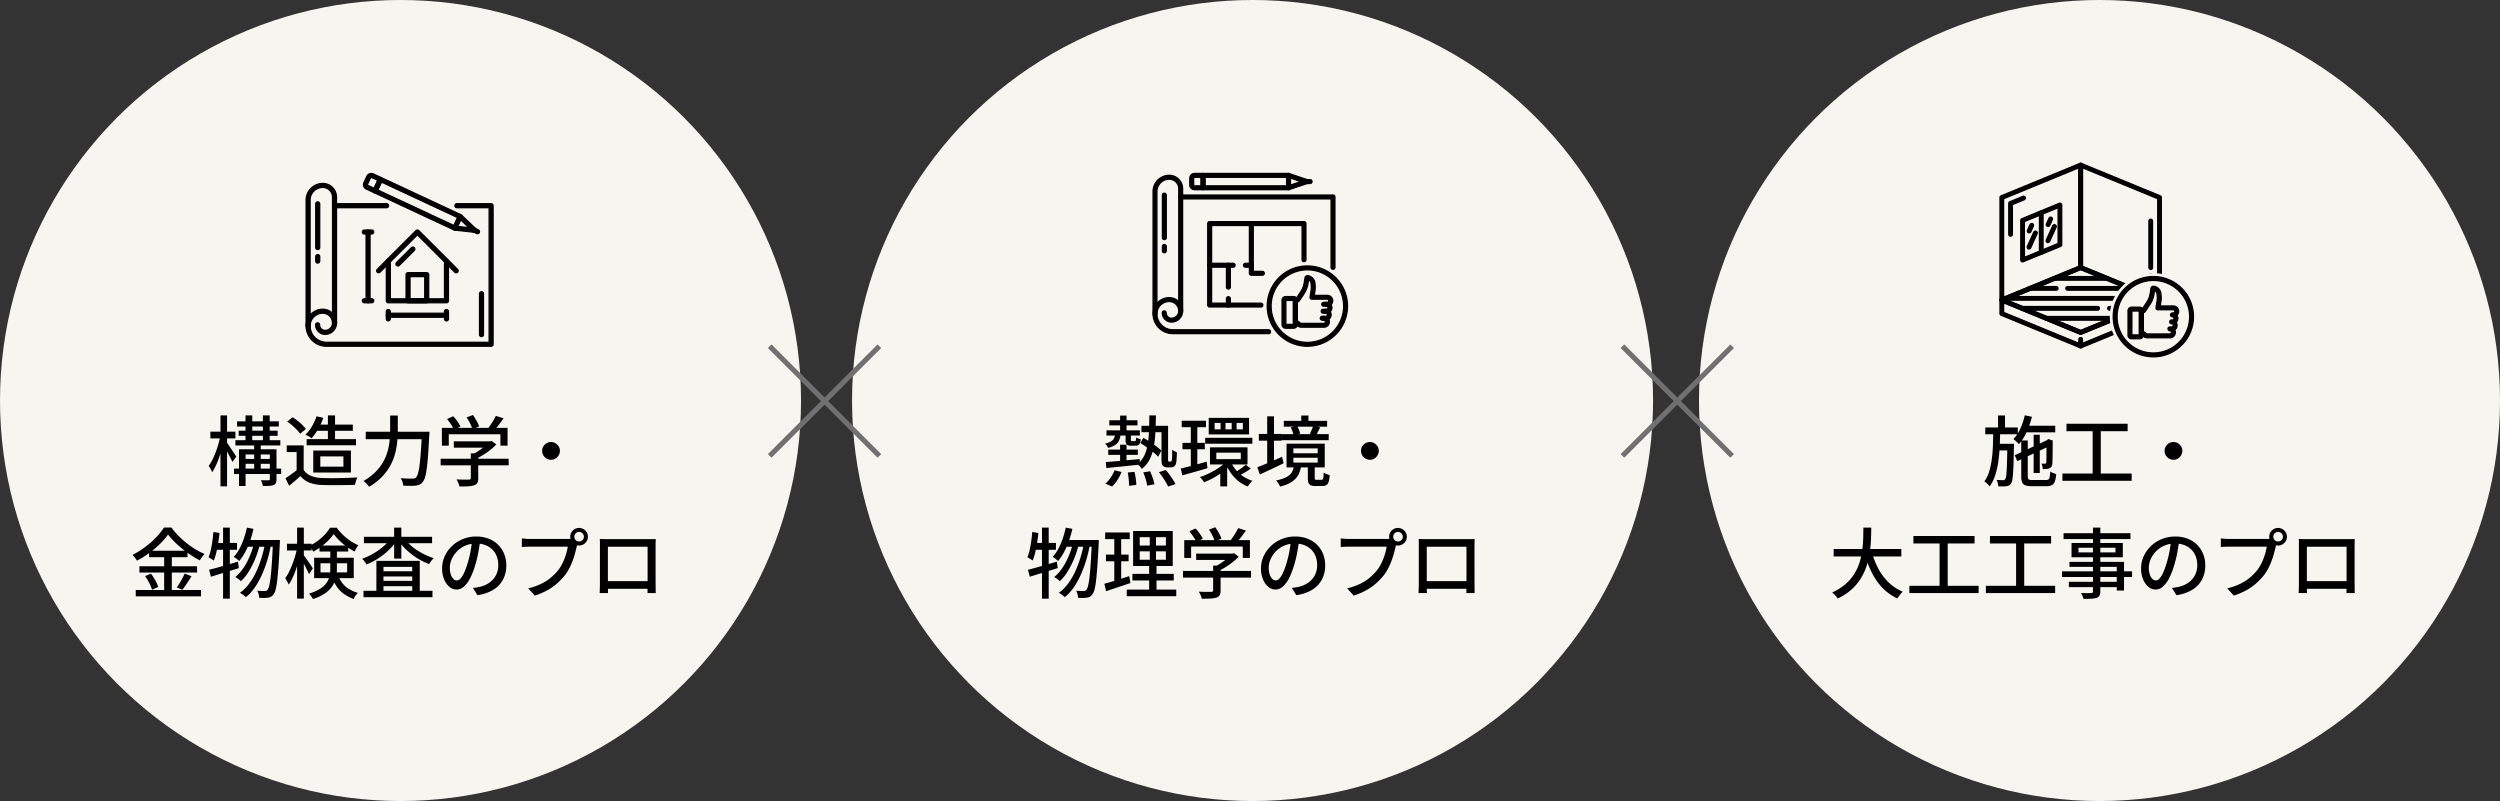 <svg xmlns="http://www.w3.org/2000/svg" width="490" height="157" viewBox="0 0 490 157">
  <rect x="0" y="0" width="490" height="157" fill="#333333" stroke="none"/>
  <g id="Group_128425" data-name="Group 128425" transform="translate(-228 -4429)">
    <circle id="Ellipse_3263" data-name="Ellipse 3263" cx="78.5" cy="78.5" r="78.5" transform="translate(228 4429)" fill="#f7f5ef" style="mix-blend-mode: multiply;isolation: isolate"/>
    <g id="Group_127096" data-name="Group 127096" transform="translate(288 4463)">
      <g id="Group_127093" data-name="Group 127093" transform="translate(0 0)">
        <path id="Path_398179" data-name="Path 398179" d="M45.58,12.067a.394.394,0,0,1-.164-.036L29.8,4.748a.388.388,0,0,1-.188-.516l1.053-2.259a.389.389,0,0,1,.516-.188L46.8,9.067a.389.389,0,0,1,.188.516l-1.054,2.259a.388.388,0,0,1-.352.225M30.48,4.209l14.913,6.954.725-1.555L31.2,2.654Z" transform="translate(-16.447 -0.973)" stroke="#000" stroke-width="0.25"/>
        <path id="Path_398180" data-name="Path 398180" d="M69.022,21.623a.357.357,0,0,1-.044,0L65.1,21.188a.388.388,0,0,1,.087-.772l2.733.305-1.991-1.9a.388.388,0,0,1,.536-.562l2.825,2.692a.388.388,0,0,1-.268.669" transform="translate(-36.011 -10.096)" stroke="#000" stroke-width="0.25"/>
        <path id="Path_398181" data-name="Path 398181" d="M27.608,3.812a.387.387,0,0,1-.164-.036l-1.55-.723a.96.96,0,0,1-.464-1.274L26,.554A.964.964,0,0,1,26.871,0a.95.95,0,0,1,.4.09l1.55.723a.388.388,0,0,1,.188.516L27.96,3.588a.388.388,0,0,1-.352.224M26.871.777a.184.184,0,0,0-.166.106l-.571,1.225a.182.182,0,0,0,.088.242l1.2.558.725-1.555-1.2-.558a.178.178,0,0,0-.076-.017" transform="translate(-14.092)" stroke="#000" stroke-width="0.25"/>
        <path id="Path_398182" data-name="Path 398182" d="M74.462,25.268a.383.383,0,0,1-.164-.037l-.581-.271a.388.388,0,0,1,.328-.7l.581.271a.389.389,0,0,1-.165.741" transform="translate(-40.87 -13.469)" stroke="#000" stroke-width="0.25"/>
        <path id="Path_398183" data-name="Path 398183" d="M47.2,46.373h-11.4a.388.388,0,0,1-.388-.388V38.209a.388.388,0,1,1,.777,0V45.6H46.809V38.208a.388.388,0,1,1,.777,0v7.776a.389.389,0,0,1-.388.388" transform="translate(-19.689 -21.032)" stroke="#000" stroke-width="0.25"/>
        <path id="Path_398184" data-name="Path 398184" d="M48.177,49.7H44.518a.388.388,0,0,1-.388-.388V44.186a.388.388,0,0,1,.388-.388h3.659a.389.389,0,0,1,.388.388v5.123a.389.389,0,0,1-.388.388m-3.27-.777h2.882V44.575H44.907Z" transform="translate(-24.541 -24.356)" stroke="#000" stroke-width="0.25"/>
        <path id="Path_398185" data-name="Path 398185" d="M40.04,36.2a.388.388,0,0,1-.275-.663L42.7,32.607a.389.389,0,0,1,.55.55l-2.932,2.932a.387.387,0,0,1-.275.114" transform="translate(-22.05 -18.07)" stroke="#000" stroke-width="0.25"/>
        <path id="Path_398186" data-name="Path 398186" d="M31.545,33.34a.388.388,0,0,1-.275-.663l7.588-7.587a.388.388,0,0,1,.55,0L47,32.677a.389.389,0,1,1-.55.55l-7.313-7.314L31.82,33.226a.387.387,0,0,1-.275.114" transform="translate(-17.326 -13.889)" stroke="#000" stroke-width="0.25"/>
        <path id="Path_398187" data-name="Path 398187" d="M47.2,62.494h-11.4a.388.388,0,0,1,0-.777H47.2a.388.388,0,1,1,0,.777" transform="translate(-19.689 -34.321)" stroke="#000" stroke-width="0.25"/>
        <path id="Path_398188" data-name="Path 398188" d="M35.793,62.311a.389.389,0,0,1-.388-.388V60.48a.388.388,0,0,1,.777,0v1.443a.389.389,0,0,1-.388.388" transform="translate(-19.689 -33.418)" stroke="#000" stroke-width="0.25"/>
        <path id="Path_398189" data-name="Path 398189" d="M61.484,62.311a.389.389,0,0,1-.388-.388V60.48a.388.388,0,0,1,.777,0v1.443a.389.389,0,0,1-.388.388" transform="translate(-33.976 -33.418)" stroke="#000" stroke-width="0.25"/>
        <path id="Path_398190" data-name="Path 398190" d="M26.861,39.23a.389.389,0,0,1-.388-.388V25.363a.388.388,0,1,1,.777,0V38.841a.389.389,0,0,1-.388.388" transform="translate(-14.722 -13.889)" stroke="#000" stroke-width="0.25"/>
        <path id="Path_398191" data-name="Path 398191" d="M26.679,25.752H25.236a.388.388,0,1,1,0-.777h1.443a.388.388,0,1,1,0,.777" transform="translate(-13.818 -13.889)" stroke="#000" stroke-width="0.25"/>
        <path id="Path_398192" data-name="Path 398192" d="M26.679,56.115H25.236a.388.388,0,1,1,0-.777h1.443a.388.388,0,1,1,0,.777" transform="translate(-13.818 -30.774)" stroke="#000" stroke-width="0.25"/>
        <path id="Path_398193" data-name="Path 398193" d="M22.263,14.125H12.057a.388.388,0,1,1,0-.777H22.263a.388.388,0,1,1,0,.777" transform="translate(-6.489 -7.423)" stroke="#000" stroke-width="0.25"/>
        <path id="Path_398194" data-name="Path 398194" d="M76.947,61.008a.389.389,0,0,1-.388-.388V52.6a.388.388,0,1,1,.777,0V60.62a.389.389,0,0,1-.388.388" transform="translate(-42.575 -29.033)" stroke="#000" stroke-width="0.25"/>
        <path id="Path_398195" data-name="Path 398195" d="M36.259,41.285H3.986A3.99,3.99,0,0,1,0,37.3a3.27,3.27,0,0,1,3.266-3.266,2.694,2.694,0,0,1,2.691,2.691,2.233,2.233,0,0,1-2.23,2.23,1.864,1.864,0,0,1-1.862-1.862.388.388,0,1,1,.777,0,1.087,1.087,0,0,0,1.085,1.085A1.455,1.455,0,0,0,5.18,36.724,1.916,1.916,0,0,0,3.266,34.81,2.493,2.493,0,0,0,.777,37.3a3.213,3.213,0,0,0,3.209,3.209H35.871V14.125H29.55a.388.388,0,1,1,0-.777h6.709a.389.389,0,0,1,.388.388V40.9a.389.389,0,0,1-.388.388" transform="translate(0 -7.423)" stroke="#000" stroke-width="0.25"/>
        <path id="Path_398196" data-name="Path 398196" d="M.388,32.718A.389.389,0,0,1,0,32.329V7.677A3.27,3.27,0,0,1,3.266,4.411,2.693,2.693,0,0,1,5.957,7.1V31.754a.388.388,0,0,1-.777,0V7.1A1.916,1.916,0,0,0,3.266,5.188,2.492,2.492,0,0,0,.777,7.677V32.329a.389.389,0,0,1-.388.388" transform="translate(0 -2.453)" stroke="#000" stroke-width="0.25"/>
        <path id="Path_398197" data-name="Path 398197" d="M4.638,21.884A.389.389,0,0,1,4.25,21.5v-8.57a.388.388,0,0,1,.777,0V21.5a.389.389,0,0,1-.388.388" transform="translate(-2.363 -6.972)" stroke="#000" stroke-width="0.25"/>
        <path id="Path_398198" data-name="Path 398198" d="M4.638,37.493A.389.389,0,0,1,4.25,37.1v-.882a.388.388,0,1,1,.777,0V37.1a.389.389,0,0,1-.388.388" transform="translate(-2.363 -19.927)" stroke="#000" stroke-width="0.25"/>
      </g>
    </g>
    <path id="Path_399157" data-name="Path 399157" d="M-31.215-9.66h7.635v1h-7.635ZM-31.86-7.8h8.805v1.035H-31.86Zm-.27,5.565h9.24V-1.17h-9.24Zm1.665-1.89h5.925v.96h-5.925ZM-31.53-11.49h8.175v1.02H-31.53Zm1.65-1.17h1.32v5.34h-1.32Zm1.695,5.46h1.29v5.43h-1.29Zm1.71-5.46h1.335v5.325h-1.335Zm-4.68,6.645h6.57v1.02h-5.28v6.18h-1.29Zm6.045,0h1.305v5.85a1.892,1.892,0,0,1-.12.75.79.79,0,0,1-.435.4,2.841,2.841,0,0,1-.862.165q-.518.03-1.252.03a2.693,2.693,0,0,0-.15-.57,5.456,5.456,0,0,0-.24-.57q.495.015.922.022t.578-.007q.255,0,.255-.24Zm-11.655-3.45h4.9v1.32h-4.9Zm1.98-3.195h1.29v13.9h-1.29Zm-.03,4.035.825.285q-.165.885-.42,1.845t-.57,1.89a17.47,17.47,0,0,1-.682,1.725,9.44,9.44,0,0,1-.757,1.365,4.561,4.561,0,0,0-.308-.645q-.2-.36-.368-.6a8.924,8.924,0,0,0,.713-1.185,14.926,14.926,0,0,0,.653-1.477q.3-.788.533-1.613T-34.815-8.625Zm1.245,1.26q.135.165.4.548t.57.847q.308.465.555.847t.353.548l-.765,1.05a7.694,7.694,0,0,0-.353-.765q-.232-.45-.487-.93t-.495-.893q-.24-.413-.39-.667Zm17.565-3.495H-8.85v1.215h-7.155ZM-17.9-8.01H-8.22V-6.8H-17.9Zm1.935-4.47,1.335.3a12.164,12.164,0,0,1-1.012,2.2,10.994,10.994,0,0,1-1.283,1.8,3.107,3.107,0,0,0-.368-.248q-.218-.128-.442-.255a3.8,3.8,0,0,0-.405-.2,6.867,6.867,0,0,0,1.282-1.627A10.338,10.338,0,0,0-15.96-12.48Zm2.235-.18h1.4V-7.2h-1.4ZM-18.48-6.78v5.415h-1.38v-4.1H-21.8V-6.78Zm0,4.8A3.073,3.073,0,0,0-17.062-.817,6.1,6.1,0,0,0-14.91-.39q.645.03,1.53.038t1.875-.015q.99-.023,1.92-.053T-7.95-.51a2.821,2.821,0,0,0-.18.428Q-8.22.18-8.3.45t-.12.5Q-9.06.975-9.908.99t-1.755.023q-.908.007-1.762,0t-1.5-.038A7.557,7.557,0,0,1-17.362.517,4.285,4.285,0,0,1-19.11-.765q-.51.465-1.057.93t-1.163.96l-.72-1.47q.525-.33,1.132-.765t1.147-.87ZM-21.7-11.445l1.05-.855a10.126,10.126,0,0,1,.983.7,11.576,11.576,0,0,1,.923.825,7.443,7.443,0,0,1,.69.78l-1.125.93a5.8,5.8,0,0,0-.653-.788q-.412-.427-.9-.847A11.263,11.263,0,0,0-21.7-11.445Zm6.48,6.825v2.01h4.53V-4.62ZM-16.6-5.775h7.38v4.32H-16.6ZM-6.315-9.45H5.265v1.455H-6.315Zm11.01,0H6.18l-.008.142q-.007.143-.015.3t-.023.262Q6.015-6.45,5.9-4.83t-.27,2.678A11.269,11.269,0,0,1,5.288-.487a2.421,2.421,0,0,1-.443.892,1.634,1.634,0,0,1-.623.51,3.071,3.071,0,0,1-.788.195,8.751,8.751,0,0,1-1.05.038q-.66-.007-1.35-.038A2.9,2.9,0,0,0,.885.375,2.939,2.939,0,0,0,.54-.36q.75.075,1.387.083T2.85-.27a1.475,1.475,0,0,0,.4-.045A.787.787,0,0,0,3.555-.5a2.09,2.09,0,0,0,.367-.78,10.548,10.548,0,0,0,.308-1.59q.135-1.02.247-2.572T4.7-9.165ZM-1.53-12.63h1.5v2.82q0,1.02-.1,2.167a14.867,14.867,0,0,1-.4,2.348,10.627,10.627,0,0,1-.915,2.37A10.237,10.237,0,0,1-3.082-.668a11.736,11.736,0,0,1-2.572,2,4.131,4.131,0,0,0-.308-.4,5.322,5.322,0,0,0-.405-.42A3.224,3.224,0,0,0-6.765.2,11.1,11.1,0,0,0-4.358-1.62,9.1,9.1,0,0,0-2.835-3.652a9.506,9.506,0,0,0,.848-2.13,12.862,12.862,0,0,0,.367-2.1q.09-1.027.09-1.927ZM10.95-7.575h7.215V-6.33H10.95ZM8.37-4.17H21.7v1.305H8.37Zm5.91-1.05h1.455V-.33a1.9,1.9,0,0,1-.173.9,1.111,1.111,0,0,1-.653.48,4.637,4.637,0,0,1-1.155.188q-.69.037-1.7.037a3.544,3.544,0,0,0-.232-.7,5.049,5.049,0,0,0-.352-.682l1.028.03q.5.015.877.008T13.9-.075a.58.58,0,0,0,.3-.075.276.276,0,0,0,.075-.225Zm3.435-2.355h.345l.315-.075.9.69A11.171,11.171,0,0,1,18.1-5.895a14.366,14.366,0,0,1-1.388.975,15.428,15.428,0,0,1-1.447.8,3.963,3.963,0,0,0-.368-.443,4.821,4.821,0,0,0-.413-.4,9.93,9.93,0,0,0,1.238-.69,13.319,13.319,0,0,0,1.148-.832,5.727,5.727,0,0,0,.84-.817ZM8.61-10.215H21.48V-6.72h-1.4V-8.955H9.96V-6.72H8.61ZM19.185-12.57l1.515.48q-.495.72-1.05,1.425t-1.02,1.2l-1.14-.45q.3-.36.615-.825t.608-.945A7.853,7.853,0,0,0,19.185-12.57Zm-9.555.615,1.2-.54a9.877,9.877,0,0,1,.825,1.02,5.307,5.307,0,0,1,.585,1l-1.26.615a6.15,6.15,0,0,0-.57-1.02Q10.02-11.46,9.63-11.955Zm3.825-.315,1.245-.465a12.38,12.38,0,0,1,.712,1.148,5.583,5.583,0,0,1,.488,1.1l-1.32.525a5.836,5.836,0,0,0-.443-1.132A9.61,9.61,0,0,0,13.455-12.27ZM30-7.44a1.627,1.627,0,0,1,.87.24,1.922,1.922,0,0,1,.63.622,1.616,1.616,0,0,1,.24.878,1.639,1.639,0,0,1-.24.863,1.9,1.9,0,0,1-.623.637A1.616,1.616,0,0,1,30-3.96a1.679,1.679,0,0,1-.862-.233,1.79,1.79,0,0,1-.638-.63,1.665,1.665,0,0,1-.24-.877,1.667,1.667,0,0,1,.233-.87,1.81,1.81,0,0,1,.63-.63A1.665,1.665,0,0,1,30-7.44ZM-45.06,10.69a13.026,13.026,0,0,1-1.567,1.823,19.358,19.358,0,0,1-2.115,1.793,18.835,18.835,0,0,1-2.423,1.515,2.31,2.31,0,0,0-.225-.375q-.15-.21-.323-.413t-.322-.352a16.287,16.287,0,0,0,2.49-1.545,17.486,17.486,0,0,0,2.16-1.9,12.089,12.089,0,0,0,1.53-1.92H-44.4a14.284,14.284,0,0,0,1.358,1.6,17.621,17.621,0,0,0,1.6,1.447,16.916,16.916,0,0,0,1.747,1.222A13.8,13.8,0,0,0-37.9,14.5a4.82,4.82,0,0,0-.5.6,7.657,7.657,0,0,0-.427.66,19.107,19.107,0,0,1-1.755-1.035q-.885-.585-1.717-1.26a19.861,19.861,0,0,1-1.538-1.38A12.472,12.472,0,0,1-45.06,10.69Zm-3.72,3.18h7.53v1.26h-7.53Zm-1.89,3.045h11.295v1.23H-50.67Zm-.72,4.65H-38.6V22.81H-51.39Zm5.565-7.2h1.5v7.83h-1.5Zm-3.735,4.47,1.155-.465a9.8,9.8,0,0,1,.585.855q.285.465.51.922a4.073,4.073,0,0,1,.315.833l-1.215.54a4.8,4.8,0,0,0-.3-.84q-.21-.465-.48-.952A8.049,8.049,0,0,0-49.56,18.835Zm7.755-.48,1.35.51q-.435.7-.922,1.425t-.893,1.23l-1.08-.465q.27-.36.555-.833t.547-.967Q-41.985,18.76-41.805,18.355ZM-29.61,9.34l1.29.24A19.272,19.272,0,0,1-29,11.98a15.97,15.97,0,0,1-.945,2.152A10.679,10.679,0,0,1-31.1,15.88q-.12-.105-.315-.262t-.405-.308a3.752,3.752,0,0,0-.375-.24A7.1,7.1,0,0,0-31.073,13.5a13.872,13.872,0,0,0,.855-1.973A18.226,18.226,0,0,0-29.61,9.34Zm5.115,2.43h1.35V12.2a1.907,1.907,0,0,1-.015.263q-.12,2.55-.248,4.32t-.262,2.91a13.334,13.334,0,0,1-.308,1.785,2.479,2.479,0,0,1-.4.915,1.481,1.481,0,0,1-.495.48,2.022,2.022,0,0,1-.615.195,5.913,5.913,0,0,1-.757.052q-.458.007-.952-.023a3.783,3.783,0,0,0-.112-.712,2.294,2.294,0,0,0-.278-.682q.48.045.87.052t.6.007a.8.8,0,0,0,.315-.052.79.79,0,0,0,.255-.2,2.328,2.328,0,0,0,.315-.8,13.483,13.483,0,0,0,.278-1.68q.127-1.1.24-2.8t.218-4.133Zm-4.98,0h5.58v1.32H-30.09Zm1.335.42,1.05.525a19.121,19.121,0,0,1-.862,2.663A16.8,16.8,0,0,1-29.22,17.9a8.909,8.909,0,0,1-1.56,1.935,4.881,4.881,0,0,0-.5-.427,3.919,3.919,0,0,0-.607-.382,7.423,7.423,0,0,0,1.245-1.282,11.193,11.193,0,0,0,1.065-1.68,15.7,15.7,0,0,0,.84-1.92A20.21,20.21,0,0,0-28.14,12.19Zm2.115.135,1.11.51a25.68,25.68,0,0,1-.72,2.97,23.941,23.941,0,0,1-1.058,2.82,15.247,15.247,0,0,1-1.38,2.46,8.8,8.8,0,0,1-1.733,1.875,4.684,4.684,0,0,0-.532-.442,4.481,4.481,0,0,0-.638-.4,8.157,8.157,0,0,0,1.785-1.763A13.155,13.155,0,0,0-27.788,18a21.2,21.2,0,0,0,1.05-2.753A26.1,26.1,0,0,0-26.025,12.325ZM-37.02,17.6q.72-.18,1.643-.435t1.95-.555l2.063-.6.18,1.26-2.865.885q-1.455.45-2.61.81Zm2.745-8.265h1.32V23.26h-1.32Zm-1.9.855,1.2.2q-.1,1-.263,1.995t-.368,1.86A10.043,10.043,0,0,1-36.1,15.79q-.12-.09-.307-.21t-.39-.24q-.2-.12-.337-.195a7.721,7.721,0,0,0,.45-1.425q.18-.81.307-1.71T-36.18,10.195Zm.24,2.145h4.395v1.35h-4.65Zm14.175.165h4.83v1.32h-4.83ZM-19.77,9.34h1.32V23.245h-1.32Zm-.015,4.035.84.285q-.165.9-.42,1.86t-.578,1.882q-.322.922-.69,1.725a8.443,8.443,0,0,1-.773,1.372,6.432,6.432,0,0,0-.323-.645q-.2-.36-.367-.615a7.712,7.712,0,0,0,.72-1.177q.345-.682.653-1.478t.555-1.62A14.028,14.028,0,0,0-19.785,13.375Zm1.26,1.305q.12.15.382.517t.57.8q.307.435.555.81t.337.525l-.75,1.11q-.135-.3-.352-.735t-.465-.907q-.247-.473-.48-.877t-.382-.645Zm3.15-1.83H-9.75v1.17h-5.625ZM-12.6,10.6a9.117,9.117,0,0,1-1.05,1.252,12.225,12.225,0,0,1-1.395,1.207,11.481,11.481,0,0,1-1.575.99,4.085,4.085,0,0,0-.307-.608,5.155,5.155,0,0,0-.383-.562,9.086,9.086,0,0,0,1.605-.96,10.331,10.331,0,0,0,1.387-1.237,7.737,7.737,0,0,0,1.012-1.328H-12a10.211,10.211,0,0,0,1.215,1.4,10.725,10.725,0,0,0,1.47,1.192,8.505,8.505,0,0,0,1.56.84,4.5,4.5,0,0,0-.4.592q-.2.352-.337.653a12.978,12.978,0,0,1-1.53-.945,12.109,12.109,0,0,1-1.448-1.208A10.688,10.688,0,0,1-12.6,10.6Zm-2.58,5.73v1.785h5.22V16.33Zm-1.245-1.095H-8.67v4h-7.755Zm3.165-1.665h1.29v3.915a7.72,7.72,0,0,1-.18,1.65,4.967,4.967,0,0,1-.668,1.6,5.279,5.279,0,0,1-1.417,1.44,9.025,9.025,0,0,1-2.43,1.162,1.806,1.806,0,0,0-.2-.352q-.142-.2-.292-.4a1.668,1.668,0,0,0-.285-.3,9.251,9.251,0,0,0,2.243-1A4.285,4.285,0,0,0-13.95,20.1,3.7,3.7,0,0,0-13.4,18.8a6.756,6.756,0,0,0,.135-1.343Zm1.425,4.95a6.873,6.873,0,0,0,1.028,1.807,4.665,4.665,0,0,0,1.312,1.11,8.571,8.571,0,0,0,1.65.7,3.3,3.3,0,0,0-.487.548,2.324,2.324,0,0,0-.338.652,9.371,9.371,0,0,1-1.815-.93A5.656,5.656,0,0,1-11.925,21a8.827,8.827,0,0,1-1.11-2.22Zm5.085,3.195H6.765v1.26H-6.75Zm3.2-3.825H3.54v1.02H-3.555Zm0,1.89H3.54v1.035H-3.555Zm-.675-3.93H4.275v6.54H2.8V17.035h-5.64V22.45H-4.23Zm-2.445-4.71H6.69v1.245H-6.675ZM-.75,9.34H.66v6.075H-.75Zm-.735,2.19,1.17.465A11.339,11.339,0,0,1-1.47,13.4a12.9,12.9,0,0,1-1.425,1.283,13.775,13.775,0,0,1-1.59,1.065,12.678,12.678,0,0,1-1.665.8,5.764,5.764,0,0,0-.4-.585,3.652,3.652,0,0,0-.48-.525,11.792,11.792,0,0,0,1.6-.682,13.464,13.464,0,0,0,1.545-.93,12.048,12.048,0,0,0,1.365-1.1A7.335,7.335,0,0,0-1.485,11.53Zm2.82.03A7.624,7.624,0,0,0,2.4,12.73a10.93,10.93,0,0,0,1.38,1.057,13.848,13.848,0,0,0,1.583.885,12.231,12.231,0,0,0,1.657.653,3.575,3.575,0,0,0-.322.337q-.173.2-.33.42t-.262.4A12.228,12.228,0,0,1,4.41,15.7,13.492,13.492,0,0,1,2.8,14.65,13.9,13.9,0,0,1,1.358,13.4,9.89,9.89,0,0,1,.2,12.01Zm14.8.18q-.15,1.155-.382,2.438a21.657,21.657,0,0,1-.622,2.543,13.9,13.9,0,0,1-1.013,2.587A5.38,5.38,0,0,1,12.9,20.92a2.138,2.138,0,0,1-1.4.555,2.185,2.185,0,0,1-1.395-.517A3.7,3.7,0,0,1,9.06,19.5a5.466,5.466,0,0,1-.405-2.183,5.64,5.64,0,0,1,.517-2.385A6.454,6.454,0,0,1,10.6,12.94a6.759,6.759,0,0,1,2.13-1.365,6.891,6.891,0,0,1,2.625-.495,6.513,6.513,0,0,1,2.438.435,5.464,5.464,0,0,1,1.86,1.207,5.213,5.213,0,0,1,1.177,1.808,6,6,0,0,1,.405,2.2,5.849,5.849,0,0,1-.653,2.8,5.184,5.184,0,0,1-1.913,2,8.132,8.132,0,0,1-3.09,1.042L14.7,21.16q.39-.045.72-.1t.615-.112a5.6,5.6,0,0,0,1.373-.51,4.533,4.533,0,0,0,1.162-.878,3.927,3.927,0,0,0,.8-1.253,4.271,4.271,0,0,0,.293-1.62,4.8,4.8,0,0,0-.285-1.673,3.77,3.77,0,0,0-.84-1.342,3.877,3.877,0,0,0-1.365-.892,4.913,4.913,0,0,0-1.83-.323,5.253,5.253,0,0,0-2.19.435,5.063,5.063,0,0,0-1.628,1.147,5.155,5.155,0,0,0-1.012,1.538,4.265,4.265,0,0,0-.135,3.007,1.991,1.991,0,0,0,.525.833.872.872,0,0,0,1.32-.067,3.849,3.849,0,0,0,.7-1.073,13.4,13.4,0,0,0,.7-1.875,19.6,19.6,0,0,0,.578-2.3q.232-1.222.337-2.392Zm18.435-.615a.922.922,0,0,0,.93.93.923.923,0,0,0,.667-.27.886.886,0,0,0,.278-.66.947.947,0,0,0-.945-.945.886.886,0,0,0-.66.277A.923.923,0,0,0,34.575,11.125Zm-.8,0a1.667,1.667,0,0,1,.233-.87,1.768,1.768,0,0,1,.623-.623,1.744,1.744,0,0,1,1.74,0,1.831,1.831,0,0,1,.63.623,1.7,1.7,0,0,1,0,1.74,1.831,1.831,0,0,1-.63.622,1.744,1.744,0,0,1-1.74,0,1.768,1.768,0,0,1-.623-.622A1.667,1.667,0,0,1,33.78,11.125Zm1.53,1.1a2.534,2.534,0,0,0-.157.4,4.508,4.508,0,0,0-.112.465q-.135.57-.323,1.275t-.465,1.455a13.118,13.118,0,0,1-.645,1.462,9.245,9.245,0,0,1-.817,1.313,13.3,13.3,0,0,1-1.553,1.642,10.7,10.7,0,0,1-1.958,1.38,13.674,13.674,0,0,1-2.445,1.042l-1.29-1.41a13.467,13.467,0,0,0,2.55-.9,8.882,8.882,0,0,0,1.883-1.208A10.967,10.967,0,0,0,31.41,17.68a7.936,7.936,0,0,0,.893-1.47,11.855,11.855,0,0,0,.63-1.627,10.907,10.907,0,0,0,.353-1.508h-7.38q-.48,0-.9.015t-.72.045v-1.68q.225.015.5.045t.577.045q.3.015.54.015H33.18q.2,0,.458-.015a2.7,2.7,0,0,0,.5-.075Zm4.245-.66q.465.015.818.022t.637.008h8.783q.383,0,.743-.015-.015.3-.022.638t-.007.652V20.23q0,.195.007.5t.007.622q0,.315.007.54t.007.27H48.9a2.317,2.317,0,0,0,.015-.36q0-.3.007-.7t.007-.75V13.09H41.145v7.763q0,.292.007.57t.015.487q.008.21.007.255H39.54q0-.045.007-.27t.015-.525q.008-.3.015-.608t.007-.533V12.22Q39.585,11.86,39.555,11.56Zm9.975,8.265v1.5H40.38v-1.5Z" transform="translate(306 4523.076)"/>
    <circle id="Ellipse_3304" data-name="Ellipse 3304" cx="78.5" cy="78.5" r="78.5" transform="translate(395 4429)" fill="#f7f5ef" style="mix-blend-mode: multiply;isolation: isolate"/>
    <path id="Path_399158" data-name="Path 399158" d="M-28.575-11.7h5.52v1.005h-5.52Zm6.3,1.08h4.59v1.26h-4.59Zm-6.855.885h6.54v1.02h-6.54Zm2.67-2.88h1.26V-9.24h-1.26Zm0,5.7h1.26v3.69h-1.26Zm-2.325.96h5.805V-4.92h-5.805Zm-.48,2.43q.84-.045,1.92-.142l2.3-.21q1.215-.113,2.43-.218l.015,1.08q-1.17.12-2.347.248t-2.25.232q-1.073.1-1.958.195Zm3.885-5.61h1.035v1.23a.457.457,0,0,0,.038.24q.037.045.187.045h.525a.2.2,0,0,0,.21-.12,2.814,2.814,0,0,0,.075-.6,1.511,1.511,0,0,0,.4.2,3.754,3.754,0,0,0,.48.143,1.8,1.8,0,0,1-.292,1.02.918.918,0,0,1-.713.255h-.855a1.188,1.188,0,0,1-.878-.24,1.434,1.434,0,0,1-.218-.93Zm4.65-3.525h1.29q-.03,1.845-.112,3.435a19.99,19.99,0,0,1-.345,2.9,8.89,8.89,0,0,1-.8,2.347,5.574,5.574,0,0,1-1.5,1.808,3.26,3.26,0,0,0-.4-.51,3.21,3.21,0,0,0-.472-.435,4.7,4.7,0,0,0,1.32-1.612,7.829,7.829,0,0,0,.675-2.122,19.905,19.905,0,0,0,.27-2.64Q-20.745-10.95-20.73-12.66Zm-1.755,5.415.585-1.02q.615.345,1.282.788t1.267.892a8.125,8.125,0,0,1,.975.84l-.63,1.185a9.146,9.146,0,0,0-.952-.87q-.592-.48-1.26-.96T-22.485-7.245Zm4.14-3.375h1.29v6.735a.322.322,0,0,0,.045.21.176.176,0,0,0,.165.075h.24a.258.258,0,0,0,.21-.09,1.122,1.122,0,0,0,.1-.48,6.448,6.448,0,0,0,.038-.682q.008-.457.008-1.073a2.247,2.247,0,0,0,.435.278q.255.128.48.218,0,.39-.023.8t-.045.743a2.733,2.733,0,0,1-.068.5,1.1,1.1,0,0,1-.39.72.835.835,0,0,1-.323.15,1.7,1.7,0,0,1-.4.045h-.63a1.416,1.416,0,0,1-.45-.075,1.117,1.117,0,0,1-.405-.24.879.879,0,0,1-.225-.457,6.429,6.429,0,0,1-.06-1.088ZM-24.96-1.47l1.32-.12a13.02,13.02,0,0,1,.247,1.335A12.022,12.022,0,0,1-23.28.96l-1.425.18q0-.51-.067-1.245T-24.96-1.47Zm3.045-.015,1.335-.225q.27.6.517,1.328A8.854,8.854,0,0,1-19.725.84l-1.425.27a9.786,9.786,0,0,0-.292-1.238A13.349,13.349,0,0,0-21.915-1.485Zm3.06-.045,1.35-.42q.36.4.72.9t.675.982a7.251,7.251,0,0,1,.5.877l-1.44.48a7.173,7.173,0,0,0-.458-.878q-.292-.487-.645-1T-18.855-1.53Zm-8.685-.375,1.365.345a9.845,9.845,0,0,1-.8,1.545,6.269,6.269,0,0,1-1.05,1.29L-29.34.72A6.026,6.026,0,0,0-28.32-.45,7.11,7.11,0,0,0-27.54-1.905Zm.105-7.14h1.095a3.808,3.808,0,0,1-.3,1.252,2.23,2.23,0,0,1-.75.9,4.334,4.334,0,0,1-1.425.608,1.991,1.991,0,0,0-.255-.465,1.976,1.976,0,0,0-.345-.39,3.96,3.96,0,0,0,1.163-.412,1.483,1.483,0,0,0,.593-.615A2.482,2.482,0,0,0-27.435-9.045Zm13.05-2.565H-9.63v1.26h-4.755Zm.15,4.335h4.38v1.26h-4.38Zm4.455-.99H-.54V-7.11H-9.78ZM-14.565-2.25q.645-.15,1.477-.36t1.755-.465l1.838-.51L-9.33-2.31q-1.275.375-2.58.742T-14.265-.9Zm6.96-3.105V-4.08h4.8V-5.355ZM-8.85-6.4h7.365v3.36H-8.85Zm5.22-4.785v1.26H-2.4v-1.26Zm-2.175,0v1.26H-4.59v-1.26Zm-2.13,0v1.26h1.17v-1.26Zm-1.155-.99h7.905v3.24H-9.09Zm4.335,8.61a6.354,6.354,0,0,0,.982,1.583A6.91,6.91,0,0,0-2.325-.69a6.441,6.441,0,0,0,1.8.84,3.779,3.779,0,0,0-.487.533q-.262.338-.428.592A6.987,6.987,0,0,1-4.057-.517,8.6,8.6,0,0,1-5.775-3.27Zm2.925.585.99.735A11.272,11.272,0,0,1-1.9-1.538q-.57.338-1.035.577l-.825-.645q.3-.18.66-.42t.7-.495Q-2.07-2.775-1.83-2.985Zm-10.77-8.07h1.275V-2.28l-1.275.24ZM-5.46-3.81l1.02.465A10.128,10.128,0,0,1-6.015-1.838,16.443,16.443,0,0,1-7.98-.517,14.249,14.249,0,0,1-10.005.45a4.132,4.132,0,0,0-.375-.54,3.58,3.58,0,0,0-.45-.48,13.672,13.672,0,0,0,2-.825,15.559,15.559,0,0,0,1.9-1.133A7.861,7.861,0,0,0-5.46-3.81ZM-6.825-1.935l1.35-.93V1.26h-1.35ZM5.625-11.58h8.49v1.125H5.625Zm-.42,2.6H14.43V-7.8H5.2Zm3.84-3.645h1.41v1.785H9.045Zm2.325,2.01,1.4.3q-.225.42-.435.825t-.375.7l-1.23-.27q.18-.33.368-.773A5.828,5.828,0,0,0,11.37-10.62ZM6.99-10.3l1.23-.285a4.372,4.372,0,0,1,.375.75,5.612,5.612,0,0,1,.24.735l-1.305.33a2.877,2.877,0,0,0-.195-.743Q7.17-9.945,6.99-10.3Zm.51,5.94v.96h4.77v-.96Zm0-1.83v.96h4.77v-.96Zm-1.335-.93H13.65v4.65H6.165Zm4.17,4.32h1.35v2.37a.55.55,0,0,0,.06.323q.06.068.3.067h.99a.284.284,0,0,0,.24-.1.9.9,0,0,0,.113-.4q.037-.3.053-.915a1.8,1.8,0,0,0,.345.2q.21.1.435.18a4.036,4.036,0,0,0,.4.127A5.4,5.4,0,0,1,14.408.367a1.15,1.15,0,0,1-.45.638,1.46,1.46,0,0,1-.772.18h-1.35a2.308,2.308,0,0,1-.93-.15.817.817,0,0,1-.45-.5,3.047,3.047,0,0,1-.12-.953ZM7.65-2.85h1.4a6.765,6.765,0,0,1-.368,1.4A3.722,3.722,0,0,1,7.972-.3,4.427,4.427,0,0,1,6.765.615,7.8,7.8,0,0,1,4.89,1.29a2.582,2.582,0,0,0-.2-.4A5.33,5.33,0,0,0,4.4.442,2.949,2.949,0,0,0,4.11.09,8.625,8.625,0,0,0,5.745-.375,3.42,3.42,0,0,0,6.78-1.013a2.448,2.448,0,0,0,.585-.825A4.351,4.351,0,0,0,7.65-2.85ZM.735-9.03H5.19V-7.7H.735ZM2.37-12.48H3.7v9.855H2.37ZM.435-2.49q.615-.24,1.4-.562t1.68-.712q.893-.39,1.762-.78l.315,1.26Q4.41-2.7,3.173-2.122T.93-1.08ZM22.5-7.44a1.627,1.627,0,0,1,.87.24,1.922,1.922,0,0,1,.63.622,1.616,1.616,0,0,1,.24.878,1.639,1.639,0,0,1-.24.863,1.9,1.9,0,0,1-.623.637,1.616,1.616,0,0,1-.877.24,1.679,1.679,0,0,1-.862-.233A1.79,1.79,0,0,1,21-4.823a1.665,1.665,0,0,1-.24-.877,1.667,1.667,0,0,1,.233-.87,1.81,1.81,0,0,1,.63-.63A1.665,1.665,0,0,1,22.5-7.44ZM-37.11,9.34l1.29.24a19.272,19.272,0,0,1-.682,2.4,15.97,15.97,0,0,1-.945,2.152A10.679,10.679,0,0,1-38.6,15.88q-.12-.105-.315-.262t-.4-.308a3.752,3.752,0,0,0-.375-.24A7.1,7.1,0,0,0-38.573,13.5a13.872,13.872,0,0,0,.855-1.973A18.226,18.226,0,0,0-37.11,9.34Zm5.115,2.43h1.35V12.2a1.907,1.907,0,0,1-.015.263q-.12,2.55-.248,4.32t-.262,2.91a13.334,13.334,0,0,1-.308,1.785,2.479,2.479,0,0,1-.4.915,1.481,1.481,0,0,1-.495.48,2.022,2.022,0,0,1-.615.195,5.913,5.913,0,0,1-.757.052q-.458.007-.952-.023a3.783,3.783,0,0,0-.112-.712,2.294,2.294,0,0,0-.278-.682q.48.045.87.052t.6.007a.8.8,0,0,0,.315-.052.79.79,0,0,0,.255-.2,2.328,2.328,0,0,0,.315-.8,13.484,13.484,0,0,0,.278-1.68q.127-1.1.24-2.8t.218-4.133Zm-4.98,0h5.58v1.32H-37.59Zm1.335.42,1.05.525a19.12,19.12,0,0,1-.862,2.663A16.8,16.8,0,0,1-36.72,17.9a8.909,8.909,0,0,1-1.56,1.935,4.88,4.88,0,0,0-.5-.427,3.918,3.918,0,0,0-.607-.382,7.423,7.423,0,0,0,1.245-1.282,11.193,11.193,0,0,0,1.065-1.68,15.7,15.7,0,0,0,.84-1.92A20.21,20.21,0,0,0-35.64,12.19Zm2.115.135,1.11.51a25.68,25.68,0,0,1-.72,2.97,23.941,23.941,0,0,1-1.057,2.82,15.247,15.247,0,0,1-1.38,2.46,8.8,8.8,0,0,1-1.732,1.875,4.684,4.684,0,0,0-.533-.442,4.481,4.481,0,0,0-.637-.4,8.157,8.157,0,0,0,1.785-1.763A13.155,13.155,0,0,0-35.287,18a21.2,21.2,0,0,0,1.05-2.753A26.1,26.1,0,0,0-33.525,12.325ZM-44.52,17.6q.72-.18,1.643-.435t1.95-.555l2.063-.6.18,1.26-2.865.885q-1.455.45-2.61.81Zm2.745-8.265h1.32V23.26h-1.32Zm-1.9.855,1.2.2q-.1,1-.263,1.995t-.368,1.86A10.043,10.043,0,0,1-43.6,15.79q-.12-.09-.307-.21t-.39-.24q-.2-.12-.337-.195a7.721,7.721,0,0,0,.45-1.425q.18-.81.307-1.71T-43.68,10.195Zm.24,2.145h4.4v1.35h-4.65Zm20.82,1.65v1.65h5.13V13.99Zm0-2.775V12.85h5.13V11.215ZM-23.91,10h7.77v6.855h-7.77Zm-.135,8.4h8.1v1.29h-8.1Zm-1.11,3.09h9.7v1.29h-9.7Zm-4.23-11.2h4.815V11.6h-4.815Zm.15,4.335h4.44v1.305h-4.44Zm-.315,5.715q.63-.165,1.425-.4t1.68-.525l1.77-.57.24,1.35q-1.23.42-2.49.84t-2.28.765Zm1.95-9.525h1.35v9.255l-1.35.24Zm6.96-.255h1.215V16.27h.1v5.805h-1.44V16.27h.12Zm9.09,3.87h7.215V15.67H-11.55Zm-2.58,3.4H-.8v1.305H-14.13Zm5.91-1.05h1.455v4.89a1.9,1.9,0,0,1-.173.9,1.111,1.111,0,0,1-.653.48,4.637,4.637,0,0,1-1.155.188q-.69.037-1.7.038a3.544,3.544,0,0,0-.232-.7,5.049,5.049,0,0,0-.352-.682l1.028.03q.5.015.877.008t.525-.008a.58.58,0,0,0,.3-.075.276.276,0,0,0,.075-.225Zm3.435-2.355h.345l.315-.075.9.69A11.171,11.171,0,0,1-4.395,16.1a14.367,14.367,0,0,1-1.388.975,15.429,15.429,0,0,1-1.447.8,3.963,3.963,0,0,0-.367-.443,4.821,4.821,0,0,0-.413-.4,9.93,9.93,0,0,0,1.238-.69,13.318,13.318,0,0,0,1.148-.832,5.727,5.727,0,0,0,.84-.818Zm-9.105-2.64H-1.02V15.28H-2.415V13.045H-12.54V15.28h-1.35ZM-3.315,9.43l1.515.48q-.495.72-1.05,1.425t-1.02,1.2l-1.14-.45q.3-.36.615-.825t.607-.945A7.853,7.853,0,0,0-3.315,9.43Zm-9.555.615,1.2-.54a9.877,9.877,0,0,1,.825,1.02,5.307,5.307,0,0,1,.585,1l-1.26.615a6.15,6.15,0,0,0-.57-1.02Q-12.48,10.54-12.87,10.045Zm3.825-.315L-7.8,9.265a12.38,12.38,0,0,1,.712,1.148,5.583,5.583,0,0,1,.488,1.1l-1.32.525a5.836,5.836,0,0,0-.443-1.132A9.61,9.61,0,0,0-9.045,9.73ZM8.64,11.74q-.15,1.155-.382,2.438a21.657,21.657,0,0,1-.622,2.543,13.9,13.9,0,0,1-1.013,2.587A5.38,5.38,0,0,1,5.4,20.92a2.138,2.138,0,0,1-1.4.555,2.185,2.185,0,0,1-1.395-.517A3.7,3.7,0,0,1,1.56,19.5a5.466,5.466,0,0,1-.405-2.183,5.64,5.64,0,0,1,.518-2.385A6.454,6.454,0,0,1,3.105,12.94a6.759,6.759,0,0,1,2.13-1.365A6.891,6.891,0,0,1,7.86,11.08a6.513,6.513,0,0,1,2.438.435,5.464,5.464,0,0,1,1.86,1.207,5.213,5.213,0,0,1,1.177,1.808,6,6,0,0,1,.4,2.2,5.849,5.849,0,0,1-.653,2.8,5.184,5.184,0,0,1-1.912,2,8.132,8.132,0,0,1-3.09,1.042L7.2,21.16q.39-.045.72-.1t.615-.112a5.6,5.6,0,0,0,1.373-.51,4.533,4.533,0,0,0,1.162-.878,3.927,3.927,0,0,0,.8-1.253,4.271,4.271,0,0,0,.293-1.62,4.8,4.8,0,0,0-.285-1.673,3.77,3.77,0,0,0-.84-1.342,3.877,3.877,0,0,0-1.365-.892,4.913,4.913,0,0,0-1.83-.323,5.253,5.253,0,0,0-2.19.435,5.063,5.063,0,0,0-1.628,1.147A5.155,5.155,0,0,0,3.015,15.58a4.265,4.265,0,0,0-.135,3.007,1.991,1.991,0,0,0,.525.833.987.987,0,0,0,.645.27.991.991,0,0,0,.675-.337,3.849,3.849,0,0,0,.7-1.073,13.4,13.4,0,0,0,.7-1.875A19.6,19.6,0,0,0,6.7,14.1q.233-1.222.338-2.392Zm18.435-.615a.922.922,0,0,0,.93.93.923.923,0,0,0,.667-.27.886.886,0,0,0,.278-.66.947.947,0,0,0-.945-.945.886.886,0,0,0-.66.277A.923.923,0,0,0,27.075,11.125Zm-.8,0a1.667,1.667,0,0,1,.233-.87,1.768,1.768,0,0,1,.622-.623,1.744,1.744,0,0,1,1.74,0,1.831,1.831,0,0,1,.63.623,1.7,1.7,0,0,1,0,1.74,1.831,1.831,0,0,1-.63.622,1.744,1.744,0,0,1-1.74,0,1.768,1.768,0,0,1-.622-.622A1.667,1.667,0,0,1,26.28,11.125Zm1.53,1.1a2.534,2.534,0,0,0-.157.4,4.509,4.509,0,0,0-.112.465q-.135.57-.323,1.275t-.465,1.455a13.118,13.118,0,0,1-.645,1.462,9.245,9.245,0,0,1-.817,1.313,13.3,13.3,0,0,1-1.553,1.642,10.7,10.7,0,0,1-1.958,1.38,13.674,13.674,0,0,1-2.445,1.042l-1.29-1.41a13.467,13.467,0,0,0,2.55-.9,8.882,8.882,0,0,0,1.883-1.208A10.967,10.967,0,0,0,23.91,17.68a7.936,7.936,0,0,0,.893-1.47,11.856,11.856,0,0,0,.63-1.627,10.907,10.907,0,0,0,.353-1.508h-7.38q-.48,0-.9.015t-.72.045v-1.68q.225.015.5.045t.577.045q.3.015.54.015H25.68q.195,0,.458-.015a2.7,2.7,0,0,0,.5-.075Zm4.245-.66q.465.015.818.022t.637.008h8.783q.383,0,.743-.015-.015.3-.022.638t-.007.652V20.23q0,.195.007.5t.007.622q0,.315.007.54t.007.27H41.4a2.317,2.317,0,0,0,.015-.36q0-.3.007-.7t.007-.75V13.09H33.645v7.763q0,.292.007.57t.015.487q.008.21.007.255H32.04q0-.045.007-.27t.015-.525q.008-.3.015-.608t.007-.533V12.22Q32.085,11.86,32.055,11.56Zm9.975,8.265v1.5H32.88v-1.5Z" transform="translate(474 4523.076)"/>
    <circle id="Ellipse_3305" data-name="Ellipse 3305" cx="78.5" cy="78.5" r="78.5" transform="translate(561 4429)" fill="#f7f5ef" style="mix-blend-mode: multiply;isolation: isolate"/>
    <path id="Path_399159" data-name="Path 399159" d="M-14.415-10.635h6.24v1.29h-6.24Zm2.01,1.77h1.2v7.5h-1.2Zm-1.74-3.81,1.4.285A17.175,17.175,0,0,1-13.785-9.4a9.4,9.4,0,0,1-1.5,2.378q-.1-.12-.3-.307t-.4-.375a3.12,3.12,0,0,0-.382-.307,7.28,7.28,0,0,0,1.358-2.063A13.028,13.028,0,0,0-14.145-12.675Zm-1.965,7.83L-9.54-7.92l.495,1.155-6.57,3.075Zm1.275-2.895h1.275V-.7q0,.45.165.577a1.405,1.405,0,0,0,.75.128h2.67a.81.81,0,0,0,.48-.12A.745.745,0,0,0-9.262-.6,9.543,9.543,0,0,0-9.15-1.665a2.557,2.557,0,0,0,.563.3,5.94,5.94,0,0,0,.607.21A5.7,5.7,0,0,1-8.243.262,1.317,1.317,0,0,1-8.812,1a2.188,2.188,0,0,1-1.072.218H-12.75a3.869,3.869,0,0,1-1.267-.165,1.043,1.043,0,0,1-.637-.585,3.052,3.052,0,0,1-.18-1.17Zm4.95.1h-.135l.285-.225.225-.165.885.33-.045.2q0,.81-.007,1.523t-.015,1.283q-.008.57-.022.96t-.03.555a1.1,1.1,0,0,1-.2.608.922.922,0,0,1-.473.308A2.192,2.192,0,0,1-10-2.152q-.323.022-.608.022a3.182,3.182,0,0,0-.09-.562,2.48,2.48,0,0,0-.18-.518q.18.015.375.015h.285a.335.335,0,0,0,.188-.045.3.3,0,0,0,.1-.195q0-.1.015-.435t.015-.878q0-.547.008-1.283T-9.885-7.635Zm-12-2.655h6.375v1.335h-6.375Zm2.235,3.2h2.55v1.3h-2.55Zm.27-5.55h1.365v2.82H-19.38Zm-.945,3.15h1.35q-.015,1.56-.09,3.09t-.285,2.932a15.635,15.635,0,0,1-.608,2.6A7.742,7.742,0,0,1-21.03,1.26,3.435,3.435,0,0,0-21.5.735a3.482,3.482,0,0,0-.57-.45,6.276,6.276,0,0,0,.938-1.905A14.744,14.744,0,0,0-20.618-4q.172-1.283.225-2.677T-20.325-9.495Zm2.775,2.4h1.29v.36a1.4,1.4,0,0,1-.015.225q-.03,1.86-.068,3.142t-.1,2.1A11.26,11.26,0,0,1-16.59.008a1.772,1.772,0,0,1-.24.668,1.25,1.25,0,0,1-.405.382,1.57,1.57,0,0,1-.51.158,4.331,4.331,0,0,1-.69.045q-.42,0-.9-.015A3.438,3.438,0,0,0-19.44.6a2.321,2.321,0,0,0-.24-.615q.42.03.765.038t.5.008A.514.514,0,0,0-18.165,0a.467.467,0,0,0,.195-.18,1.929,1.929,0,0,0,.21-.84q.075-.675.12-2.07t.09-3.735Zm11.58-3.93H6.015v1.47H-5.97ZM-6.765-1.26H6.81V.165H-6.765ZM-.84-10.245H.75V-.69H-.84ZM15-7.44a1.627,1.627,0,0,1,.87.24,1.922,1.922,0,0,1,.63.622,1.616,1.616,0,0,1,.24.878,1.639,1.639,0,0,1-.24.863,1.9,1.9,0,0,1-.623.637A1.616,1.616,0,0,1,15-3.96a1.679,1.679,0,0,1-.863-.233,1.79,1.79,0,0,1-.637-.63,1.665,1.665,0,0,1-.24-.877,1.667,1.667,0,0,1,.233-.87,1.81,1.81,0,0,1,.63-.63A1.665,1.665,0,0,1,15-7.44ZM-51.6,13.525h13.26v1.47H-51.6Zm7.47.585a15.689,15.689,0,0,0,1.3,3.3,10.649,10.649,0,0,0,2.01,2.677A8.926,8.926,0,0,0-38.055,21.9a3.166,3.166,0,0,0-.382.39q-.2.24-.382.487t-.3.443a9.727,9.727,0,0,1-2.9-2.062,12.1,12.1,0,0,1-2.092-2.978,21.48,21.48,0,0,1-1.44-3.72Zm-1.65-4.77h1.545q0,1.065-.052,2.287t-.233,2.513a15.973,15.973,0,0,1-.585,2.58,11.557,11.557,0,0,1-1.125,2.49,9.962,9.962,0,0,1-1.845,2.228A11,11,0,0,1-50.82,23.23a4.888,4.888,0,0,0-.48-.622,4.122,4.122,0,0,0-.6-.562A10.607,10.607,0,0,0-49.268,20.4a8.7,8.7,0,0,0,1.74-2.04A10.042,10.042,0,0,0-46.5,16.075a14.337,14.337,0,0,0,.51-2.37q.15-1.185.18-2.295T-45.78,9.34Zm9.81,1.635h11.985v1.47H-35.97Zm-.795,9.765H-23.19v1.425H-36.765Zm5.925-8.985h1.59V21.31h-1.59Zm9.87-.78H-8.985v1.47H-20.97Zm-.8,9.765H-8.19v1.425H-21.765Zm5.925-8.985h1.59V21.31h-1.59ZM-.78,9.34H.66V21.805a1.747,1.747,0,0,1-.165.855,1.041,1.041,0,0,1-.555.435,3.853,3.853,0,0,1-1.005.173q-.615.037-1.575.038a2.688,2.688,0,0,0-.187-.585,4.288,4.288,0,0,0-.293-.57q.42.015.825.023t.713,0q.307-.007.443-.007a.493.493,0,0,0,.285-.083.376.376,0,0,0,.075-.278Zm-5.76,1.095H6.57v1.14H-6.54Zm2.925,2.85V14.2H3.63v-.915Zm-1.365-.93H5.07v2.79H-4.98Zm-.405,3.69H5.31V21.67H3.885V17.035h-9.27ZM-6.84,17.9H6.885v1.11H-6.84Zm1.335,2.055H4.635v1.05H-5.505ZM16.14,11.74q-.15,1.155-.382,2.438a21.657,21.657,0,0,1-.622,2.543,13.9,13.9,0,0,1-1.013,2.587A5.38,5.38,0,0,1,12.9,20.92a2.138,2.138,0,0,1-1.4.555,2.185,2.185,0,0,1-1.395-.517A3.7,3.7,0,0,1,9.06,19.5a5.466,5.466,0,0,1-.405-2.183,5.64,5.64,0,0,1,.517-2.385A6.454,6.454,0,0,1,10.6,12.94a6.759,6.759,0,0,1,2.13-1.365,6.891,6.891,0,0,1,2.625-.495,6.513,6.513,0,0,1,2.438.435,5.464,5.464,0,0,1,1.86,1.207,5.213,5.213,0,0,1,1.177,1.808,6,6,0,0,1,.405,2.2,5.849,5.849,0,0,1-.653,2.8,5.184,5.184,0,0,1-1.913,2,8.132,8.132,0,0,1-3.09,1.042L14.7,21.16q.39-.045.72-.1t.615-.112a5.6,5.6,0,0,0,1.373-.51,4.533,4.533,0,0,0,1.162-.878,3.927,3.927,0,0,0,.8-1.253,4.271,4.271,0,0,0,.293-1.62,4.8,4.8,0,0,0-.285-1.673,3.77,3.77,0,0,0-.84-1.342,3.877,3.877,0,0,0-1.365-.892,4.913,4.913,0,0,0-1.83-.323,5.253,5.253,0,0,0-2.19.435,5.063,5.063,0,0,0-1.628,1.147,5.155,5.155,0,0,0-1.012,1.538,4.265,4.265,0,0,0-.135,3.007,1.991,1.991,0,0,0,.525.833.872.872,0,0,0,1.32-.067,3.849,3.849,0,0,0,.7-1.073,13.4,13.4,0,0,0,.7-1.875,19.6,19.6,0,0,0,.578-2.3q.232-1.222.337-2.392Zm18.435-.615a.922.922,0,0,0,.93.93.923.923,0,0,0,.667-.27.886.886,0,0,0,.278-.66.947.947,0,0,0-.945-.945.886.886,0,0,0-.66.277A.923.923,0,0,0,34.575,11.125Zm-.8,0a1.667,1.667,0,0,1,.233-.87,1.768,1.768,0,0,1,.623-.623,1.744,1.744,0,0,1,1.74,0,1.831,1.831,0,0,1,.63.623,1.7,1.7,0,0,1,0,1.74,1.831,1.831,0,0,1-.63.622,1.744,1.744,0,0,1-1.74,0,1.768,1.768,0,0,1-.623-.622A1.667,1.667,0,0,1,33.78,11.125Zm1.53,1.1a2.534,2.534,0,0,0-.157.4,4.508,4.508,0,0,0-.112.465q-.135.57-.323,1.275t-.465,1.455a13.118,13.118,0,0,1-.645,1.462,9.245,9.245,0,0,1-.817,1.313,13.3,13.3,0,0,1-1.553,1.642,10.7,10.7,0,0,1-1.958,1.38,13.674,13.674,0,0,1-2.445,1.042l-1.29-1.41a13.467,13.467,0,0,0,2.55-.9,8.882,8.882,0,0,0,1.883-1.208A10.967,10.967,0,0,0,31.41,17.68a7.936,7.936,0,0,0,.893-1.47,11.855,11.855,0,0,0,.63-1.627,10.907,10.907,0,0,0,.353-1.508h-7.38q-.48,0-.9.015t-.72.045v-1.68q.225.015.5.045t.577.045q.3.015.54.015H33.18q.2,0,.458-.015a2.7,2.7,0,0,0,.5-.075Zm4.245-.66q.465.015.818.022t.637.008h8.783q.383,0,.743-.015-.015.3-.022.638t-.007.652V20.23q0,.195.007.5t.007.622q0,.315.007.54t.007.27H48.9a2.317,2.317,0,0,0,.015-.36q0-.3.007-.7t.007-.75V13.09H41.145v7.763q0,.292.007.57t.015.487q.008.21.007.255H39.54q0-.045.007-.27t.015-.525q.008-.3.015-.608t.007-.533V12.22Q39.585,11.86,39.555,11.56Zm9.975,8.265v1.5H40.38v-1.5Z" transform="translate(639 4523.076)"/>
    <g id="Group_127094" data-name="Group 127094" transform="translate(454 4463)" style="mix-blend-mode: darken;isolation: isolate">
      <path id="Path_398199" data-name="Path 398199" d="M35.242,38.6H25.2a.378.378,0,0,1-.378-.378V22.249a.378.378,0,0,1,.378-.378H43.692a.378.378,0,0,1,.378.378v7.091a.378.378,0,1,1-.756,0V22.627H25.578V37.845h9.665a.378.378,0,0,1,0,.756" transform="translate(-14.106 -12.429)" stroke="#000" stroke-width="0.25"/>
      <path id="Path_398200" data-name="Path 398200" d="M46.275,32.376H44.117A.378.378,0,0,1,43.739,32v-9.75a.378.378,0,0,1,.756,0v9.372h1.781a.378.378,0,1,1,0,.756" transform="translate(-24.856 -12.429)" stroke="#000" stroke-width="0.25"/>
      <path id="Path_398201" data-name="Path 398201" d="M42.6,41.544H41.45a.378.378,0,0,1,0-.756H42.6a.378.378,0,0,1,0,.756" transform="translate(-23.34 -23.179)" stroke="#000" stroke-width="0.25"/>
      <path id="Path_398202" data-name="Path 398202" d="M29.8,41.544H25.2a.378.378,0,0,1,0-.756H29.8a.378.378,0,0,1,0,.756" transform="translate(-14.106 -23.179)" stroke="#000" stroke-width="0.25"/>
      <path id="Path_398203" data-name="Path 398203" d="M33.7,45.825a.378.378,0,0,1-.378-.378V41.166a.378.378,0,0,1,.756,0v4.281a.378.378,0,0,1-.378.378" transform="translate(-18.936 -23.179)" stroke="#000" stroke-width="0.25"/>
      <path id="Path_398204" data-name="Path 398204" d="M33.7,57.969a.378.378,0,0,1-.378-.378V56.333a.378.378,0,0,1,.756,0v1.259a.378.378,0,0,1-.378.378" transform="translate(-18.936 -31.798)" stroke="#000" stroke-width="0.25"/>
      <path id="Path_398205" data-name="Path 398205" d="M38.955,3.18H22.2a.378.378,0,0,1-.378-.378V.378A.378.378,0,0,1,22.2,0H38.955a.377.377,0,0,1,.378.378V2.8a.378.378,0,0,1-.378.378M22.575,2.425h16V.756h-16Z" transform="translate(-12.399 0)" stroke="#000" stroke-width="0.25"/>
      <path id="Path_398206" data-name="Path 398206" d="M61.015,3.18a.378.378,0,0,1-.12-.736l2.534-.854L60.894.736A.378.378,0,1,1,61.135.02l3.6,1.212a.378.378,0,0,1,0,.716l-3.6,1.212a.377.377,0,0,1-.12.02" transform="translate(-34.459 0)" stroke="#000" stroke-width="0.25"/>
      <path id="Path_398207" data-name="Path 398207" d="M19.277,3.18H17.614a.934.934,0,0,1-.933-.933V.933A.934.934,0,0,1,17.614,0h1.663a.378.378,0,0,1,.378.378V2.8a.378.378,0,0,1-.378.378M17.614.756a.177.177,0,0,0-.177.177V2.247a.178.178,0,0,0,.177.177H18.9V.756Z" transform="translate(-9.48 0)" stroke="#000" stroke-width="0.25"/>
      <path id="Path_398208" data-name="Path 398208" d="M69.97,3.564h-.624a.378.378,0,1,1,0-.756h.624a.378.378,0,1,1,0,.756" transform="translate(-39.193 -1.596)" stroke="#000" stroke-width="0.25"/>
      <path id="Path_398209" data-name="Path 398209" d="M41.9,24.333a.378.378,0,0,1-.378-.378V10.534H12.047a.378.378,0,1,1,0-.756H41.9a.378.378,0,0,1,.378.378v13.8a.378.378,0,0,1-.378.378" transform="translate(-6.631 -5.557)" stroke="#000" stroke-width="0.25"/>
      <path id="Path_398210" data-name="Path 398210" d="M22.648,63.43H3.876A3.881,3.881,0,0,1,0,59.554a3.18,3.18,0,0,1,3.176-3.177,2.62,2.62,0,0,1,2.617,2.618,2.171,2.171,0,0,1-2.169,2.169,1.813,1.813,0,0,1-1.811-1.811.378.378,0,1,1,.756,0,1.056,1.056,0,0,0,1.056,1.055,1.415,1.415,0,0,0,1.413-1.413,1.864,1.864,0,0,0-1.862-1.862A2.424,2.424,0,0,0,.756,59.554a3.124,3.124,0,0,0,3.121,3.121H22.648a.378.378,0,1,1,0,.756" transform="translate(0 -32.038)" stroke="#000" stroke-width="0.25"/>
      <path id="Path_398211" data-name="Path 398211" d="M.378,28.371A.378.378,0,0,1,0,27.993V4.018A3.18,3.18,0,0,1,3.177.841,2.62,2.62,0,0,1,5.793,3.458V27.434a.378.378,0,0,1-.756,0V3.458A1.863,1.863,0,0,0,3.177,1.6,2.424,2.424,0,0,0,.756,4.018V27.993a.378.378,0,0,1-.378.378" transform="translate(0 -0.478)" stroke="#000" stroke-width="0.25"/>
      <path id="Path_398212" data-name="Path 398212" d="M4.628,18.058a.378.378,0,0,1-.378-.378V9.345a.378.378,0,0,1,.756,0V17.68a.378.378,0,0,1-.378.378" transform="translate(-2.415 -5.096)" stroke="#000" stroke-width="0.25"/>
      <path id="Path_398213" data-name="Path 398213" d="M4.628,33.877A.378.378,0,0,1,4.25,33.5v-.858a.378.378,0,1,1,.756,0V33.5a.378.378,0,0,1-.378.378" transform="translate(-2.415 -18.335)" stroke="#000" stroke-width="0.25"/>
      <path id="Path_398214" data-name="Path 398214" d="M59.7,57.724a7.867,7.867,0,1,1,7.867-7.867A7.876,7.876,0,0,1,59.7,57.724m0-14.978a7.111,7.111,0,1,0,7.112,7.112A7.12,7.12,0,0,0,59.7,42.746" transform="translate(-29.456 -23.862)" stroke="#000" stroke-width="0.25"/>
      <path id="Path_398215" data-name="Path 398215" d="M69.714,56.493H65.3a1.242,1.242,0,0,1-.889-.377l-.058-.06a.251.251,0,0,0-.18-.076h-.07a.378.378,0,0,1-.378-.378V51.317a.378.378,0,0,1,.378-.378.248.248,0,0,0,.208-.112l.867-1.31a4.263,4.263,0,0,0,.662-1.706l.153-.98a.511.511,0,0,1,.588-.427,1.62,1.62,0,0,1,1.36,1.451l.033.359a4.937,4.937,0,0,1-.041,1.244l-.128.8h2.555a1.067,1.067,0,0,1,.769.329,1.058,1.058,0,0,1-.046,1.509,1.058,1.058,0,0,1-.155,1.368,1.062,1.062,0,0,1-.277,1.476,1.063,1.063,0,0,1-.941,1.557m-5.23-1.221a1.008,1.008,0,0,1,.416.259l.058.06a.481.481,0,0,0,.345.147h4.411a.308.308,0,0,0,0-.615.378.378,0,0,1,0-.756h.34a.308.308,0,1,0,0-.615.378.378,0,1,1,0-.756h.132a.322.322,0,0,0,.327-.292.307.307,0,0,0-.307-.323.378.378,0,0,1,0-.756h.138a.322.322,0,0,0,.327-.293.308.308,0,0,0-.085-.228.3.3,0,0,0-.223-.1h-3a.377.377,0,0,1-.373-.438l.2-1.234a4.178,4.178,0,0,0,.035-1.053l-.034-.359a.866.866,0,0,0-.492-.7l-.111.706a5.016,5.016,0,0,1-.779,2.007l-.867,1.309a1,1,0,0,1-.46.377Z" transform="translate(-36.215 -26.367)" stroke="#000" stroke-width="0.25"/>
      <path id="Path_398216" data-name="Path 398216" d="M60.842,62.094H59.257a.7.7,0,0,1-.7-.7V56.6a.7.7,0,0,1,.7-.7h1.586a.7.7,0,0,1,.7.7v4.792a.7.7,0,0,1-.7.7m-1.532-.756h1.478V56.654H59.311Z" transform="translate(-33.276 -31.766)" stroke="#000" stroke-width="0.25"/>
      <path id="Path_398217" data-name="Path 398217" d="M77.522,59.262h-.541a.378.378,0,0,1,0-.756h.541a.378.378,0,0,1,0,.756" transform="translate(-43.532 -33.248)" stroke="#000" stroke-width="0.25"/>
      <path id="Path_398218" data-name="Path 398218" d="M77.218,62.436h-.5a.378.378,0,0,1,0-.756h.5a.378.378,0,0,1,0,.756" transform="translate(-43.38 -35.052)" stroke="#000" stroke-width="0.25"/>
      <path id="Path_398219" data-name="Path 398219" d="M76.651,65.612h-.338a.378.378,0,1,1,0-.756h.338a.378.378,0,1,1,0,.756" transform="translate(-43.153 -36.856)" stroke="#000" stroke-width="0.25"/>
    </g>
    <g id="Group_127099" data-name="Group 127099" transform="translate(-7.199 -174.847)" style="mix-blend-mode: darken;isolation: isolate">
      <g id="Group_127095" data-name="Group 127095" transform="translate(627.199 4635.848)">
        <path id="Path_398220" data-name="Path 398220" d="M.355,27.155A.355.355,0,0,1,0,26.8V6.711a.355.355,0,0,1,.22-.328L15.675.027a.355.355,0,0,1,.489.328V20.444a.354.354,0,0,1-.22.328L.49,27.128a.354.354,0,0,1-.135.027M.709,6.949V26.271l14.746-6.064V.884Z" transform="translate(0 -0.001)" stroke="#000" stroke-width="0.25"/>
        <path id="Path_398221" data-name="Path 398221" d="M4.6,23.76a.355.355,0,0,1-.355-.355V17.339a.354.354,0,0,1,.22-.328l2.563-1.054a.355.355,0,0,1,.27.656l-2.343.963v5.829a.355.355,0,0,1-.355.355" transform="translate(-2.528 -9.474)" stroke="#000" stroke-width="0.25"/>
        <path id="Path_398222" data-name="Path 398222" d="M53.946,27.155a.355.355,0,0,1-.135-.027L38.356,20.772a.355.355,0,0,1-.22-.328V.355a.355.355,0,0,1,.49-.328L54.081,6.383a.354.354,0,0,1,.22.328V26.8a.355.355,0,0,1-.355.355m-15.1-6.949,14.746,6.064V6.949L38.845.884Z" transform="translate(-22.681 0)" stroke="#000" stroke-width="0.25"/>
        <path id="Path_398223" data-name="Path 398223" d="M72.377,55.121a.355.355,0,0,1-.355-.355v-.912a.355.355,0,1,1,.709,0v.912a.355.355,0,0,1-.355.355" transform="translate(-42.834 -31.818)" stroke="#000" stroke-width="0.25"/>
        <path id="Path_398224" data-name="Path 398224" d="M72.377,36.931a.355.355,0,0,1-.355-.355v-9.1a.355.355,0,1,1,.709,0v9.1a.355.355,0,0,1-.355.355" transform="translate(-42.834 -16.133)" stroke="#000" stroke-width="0.25"/>
        <path id="Path_398225" data-name="Path 398225" d="M10.4,30.815a.355.355,0,0,1-.355-.355V22.68a.354.354,0,0,1,.22-.328l7.315-3.008a.354.354,0,0,1,.489.328v7.78a.355.355,0,0,1-.22.328l-7.314,3.008a.356.356,0,0,1-.135.027m.355-7.9v7.013l6.605-2.716V20.2Z" transform="translate(-5.973 -11.489)" stroke="#000" stroke-width="0.25"/>
        <path id="Path_398226" data-name="Path 398226" d="M19.423,31.517a.355.355,0,0,1-.355-.355v-7.78a.355.355,0,0,1,.709,0v7.78a.355.355,0,0,1-.355.355" transform="translate(-11.34 -13.696)" stroke="#000" stroke-width="0.25"/>
        <path id="Path_398227" data-name="Path 398227" d="M13.577,30.971a.349.349,0,0,1-.147-.032.354.354,0,0,1-.176-.469l.505-1.11a.355.355,0,1,1,.646.294l-.505,1.11a.354.354,0,0,1-.323.208" transform="translate(-7.864 -17.338)" stroke="#000" stroke-width="0.25"/>
        <path id="Path_398228" data-name="Path 398228" d="M13.5,36.334a.349.349,0,0,1-.147-.032.354.354,0,0,1-.176-.469l1.262-2.772a.355.355,0,1,1,.646.293l-1.262,2.772a.354.354,0,0,1-.323.208" transform="translate(-7.819 -19.539)" stroke="#000" stroke-width="0.25"/>
        <path id="Path_398229" data-name="Path 398229" d="M22.743,27.86a.349.349,0,0,1-.147-.032.354.354,0,0,1-.176-.469l.505-1.11a.355.355,0,0,1,.646.294l-.505,1.11a.354.354,0,0,1-.323.208" transform="translate(-13.315 -15.488)" stroke="#000" stroke-width="0.25"/>
        <path id="Path_398230" data-name="Path 398230" d="M22.667,33.222a.346.346,0,0,1-.147-.032.354.354,0,0,1-.176-.469l1.262-2.772a.355.355,0,1,1,.646.294L22.99,33.014a.354.354,0,0,1-.323.208" transform="translate(-13.27 -17.688)" stroke="#000" stroke-width="0.25"/>
        <path id="Path_398231" data-name="Path 398231" d="M15.81,62.991a.352.352,0,0,1-.135-.027L.22,56.608a.354.354,0,0,1,0-.656L15.675,49.6a.357.357,0,0,1,.27,0L31.4,55.952a.354.354,0,0,1,0,.656L15.945,62.963a.352.352,0,0,1-.135.027M1.287,56.28,15.81,62.252,30.333,56.28,15.81,50.307Z" transform="translate(0 -29.48)" stroke="#000" stroke-width="0.25"/>
        <path id="Path_398232" data-name="Path 398232" d="M15.81,74.979a.359.359,0,0,1-.135-.027L.22,68.6A.355.355,0,0,1,0,68.268v-2.66a.355.355,0,0,1,.49-.328l15.32,6.3,15.32-6.3a.355.355,0,0,1,.49.328v2.66a.356.356,0,0,1-.22.328L15.945,74.952a.362.362,0,0,1-.135.027M.709,68.03l15.1,6.21,15.1-6.21V66.137L15.945,72.292a.357.357,0,0,1-.27,0L.709,66.137Z" transform="translate(0 -38.808)" stroke="#000" stroke-width="0.25"/>
        <path id="Path_398233" data-name="Path 398233" d="M36.083,55.505h-10.3a.355.355,0,1,1,0-.709h10.3a.355.355,0,0,1,0,.709" transform="translate(-15.122 -32.589)" stroke="#000" stroke-width="0.25"/>
        <path id="Path_398234" data-name="Path 398234" d="M44.684,60.334H32.241a.355.355,0,1,1,0-.709H44.684a.355.355,0,0,1,0,.709" transform="translate(-18.964 -35.461)" stroke="#000" stroke-width="0.25"/>
        <path id="Path_398235" data-name="Path 398235" d="M19.135,60.334h-5.1a.355.355,0,1,1,0-.709h5.1a.355.355,0,1,1,0,.709" transform="translate(-8.138 -35.461)" stroke="#000" stroke-width="0.25"/>
        <path id="Path_398236" data-name="Path 398236" d="M31.634,65.163H2.3a.355.355,0,1,1,0-.709H31.634a.355.355,0,1,1,0,.709" transform="translate(-1.154 -38.333)" stroke="#000" stroke-width="0.25"/>
        <path id="Path_398237" data-name="Path 398237" d="M58.3,69.994H52.491a.355.355,0,1,1,0-.709H58.3a.355.355,0,1,1,0,.709" transform="translate(-31.007 -41.206)" stroke="#000" stroke-width="0.25"/>
        <path id="Path_398238" data-name="Path 398238" d="M24.984,69.994H10.159a.355.355,0,0,1,0-.709H24.984a.355.355,0,0,1,0,.709" transform="translate(-5.831 -41.206)" stroke="#000" stroke-width="0.25"/>
        <path id="Path_398239" data-name="Path 398239" d="M35.348,74.824H21.9a.355.355,0,0,1,0-.709H35.348a.355.355,0,0,1,0,.709" transform="translate(-12.815 -44.078)" stroke="#000" stroke-width="0.25"/>
        <path id="Path_398240" data-name="Path 398240" d="M38.491,86.326a.355.355,0,0,1-.355-.355V84.688a.355.355,0,1,1,.709,0v1.283a.355.355,0,0,1-.355.355" transform="translate(-22.681 -50.155)" stroke="#000" stroke-width="0.25"/>
      </g>
      <g id="Group_127098" data-name="Group 127098" transform="translate(648.711 4657.374)">
        <circle id="Ellipse_3262" data-name="Ellipse 3262" cx="8.545" cy="8.545" r="8.545" transform="translate(0)" fill="#f7f5ef"/>
        <path id="Path_398250" data-name="Path 398250" d="M59.7,57.724a7.867,7.867,0,1,1,7.867-7.867A7.876,7.876,0,0,1,59.7,57.724m0-14.978a7.111,7.111,0,1,0,7.112,7.112A7.12,7.12,0,0,0,59.7,42.746" transform="translate(-51.156 -41.312)" stroke="#000" stroke-width="0.25"/>
        <path id="Path_398251" data-name="Path 398251" d="M69.714,56.493H65.3a1.242,1.242,0,0,1-.889-.377l-.058-.06a.251.251,0,0,0-.18-.076h-.07a.378.378,0,0,1-.378-.378V51.317a.378.378,0,0,1,.378-.378.248.248,0,0,0,.208-.112l.867-1.31a4.263,4.263,0,0,0,.662-1.706l.153-.98a.511.511,0,0,1,.588-.427,1.62,1.62,0,0,1,1.36,1.451l.033.359a4.937,4.937,0,0,1-.041,1.244l-.128.8h2.555a1.067,1.067,0,0,1,.769.329,1.058,1.058,0,0,1-.046,1.509,1.058,1.058,0,0,1-.155,1.368,1.062,1.062,0,0,1-.277,1.476,1.063,1.063,0,0,1-.941,1.557m-5.23-1.221a1.008,1.008,0,0,1,.416.259l.058.06a.481.481,0,0,0,.345.147h4.411a.308.308,0,0,0,0-.615.378.378,0,0,1,0-.756h.34a.308.308,0,1,0,0-.615.378.378,0,1,1,0-.756h.132a.322.322,0,0,0,.327-.292.307.307,0,0,0-.307-.323.378.378,0,0,1,0-.756h.138a.322.322,0,0,0,.327-.293.308.308,0,0,0-.085-.228.3.3,0,0,0-.223-.1h-3a.377.377,0,0,1-.373-.438l.2-1.234a4.178,4.178,0,0,0,.035-1.053l-.034-.359a.866.866,0,0,0-.492-.7l-.111.706a5.016,5.016,0,0,1-.779,2.007l-.867,1.309a1,1,0,0,1-.46.377Z" transform="translate(-57.915 -43.817)" stroke="#000" stroke-width="0.25"/>
        <path id="Path_398252" data-name="Path 398252" d="M60.842,62.094H59.257a.7.7,0,0,1-.7-.7V56.6a.7.7,0,0,1,.7-.7h1.586a.7.7,0,0,1,.7.7v4.792a.7.7,0,0,1-.7.7m-1.532-.756h1.478V56.654H59.311Z" transform="translate(-54.975 -49.218)" stroke="#000" stroke-width="0.25"/>
      </g>
    </g>
    <g id="Group_127948" data-name="Group 127948" transform="translate(5.247 -2.757)">
      <path id="Path_399061" data-name="Path 399061" d="M2244.113-17216.383l-21.5,21.5" transform="translate(-1849 21716)" fill="none" stroke="#707070" stroke-width="1"/>
      <path id="Path_399062" data-name="Path 399062" d="M2244.113-17194.887l-21.5-21.5" transform="translate(-1849 21716.002)" fill="none" stroke="#707070" stroke-width="1"/>
    </g>
    <g id="Group_127949" data-name="Group 127949" transform="translate(172.385 -2.757)">
      <path id="Path_399061-2" data-name="Path 399061" d="M2244.113-17216.383l-21.5,21.5" transform="translate(-1849 21716)" fill="none" stroke="#707070" stroke-width="1"/>
      <path id="Path_399062-2" data-name="Path 399062" d="M2244.113-17194.887l-21.5-21.5" transform="translate(-1849 21716.002)" fill="none" stroke="#707070" stroke-width="1"/>
    </g>
  </g>
</svg>
